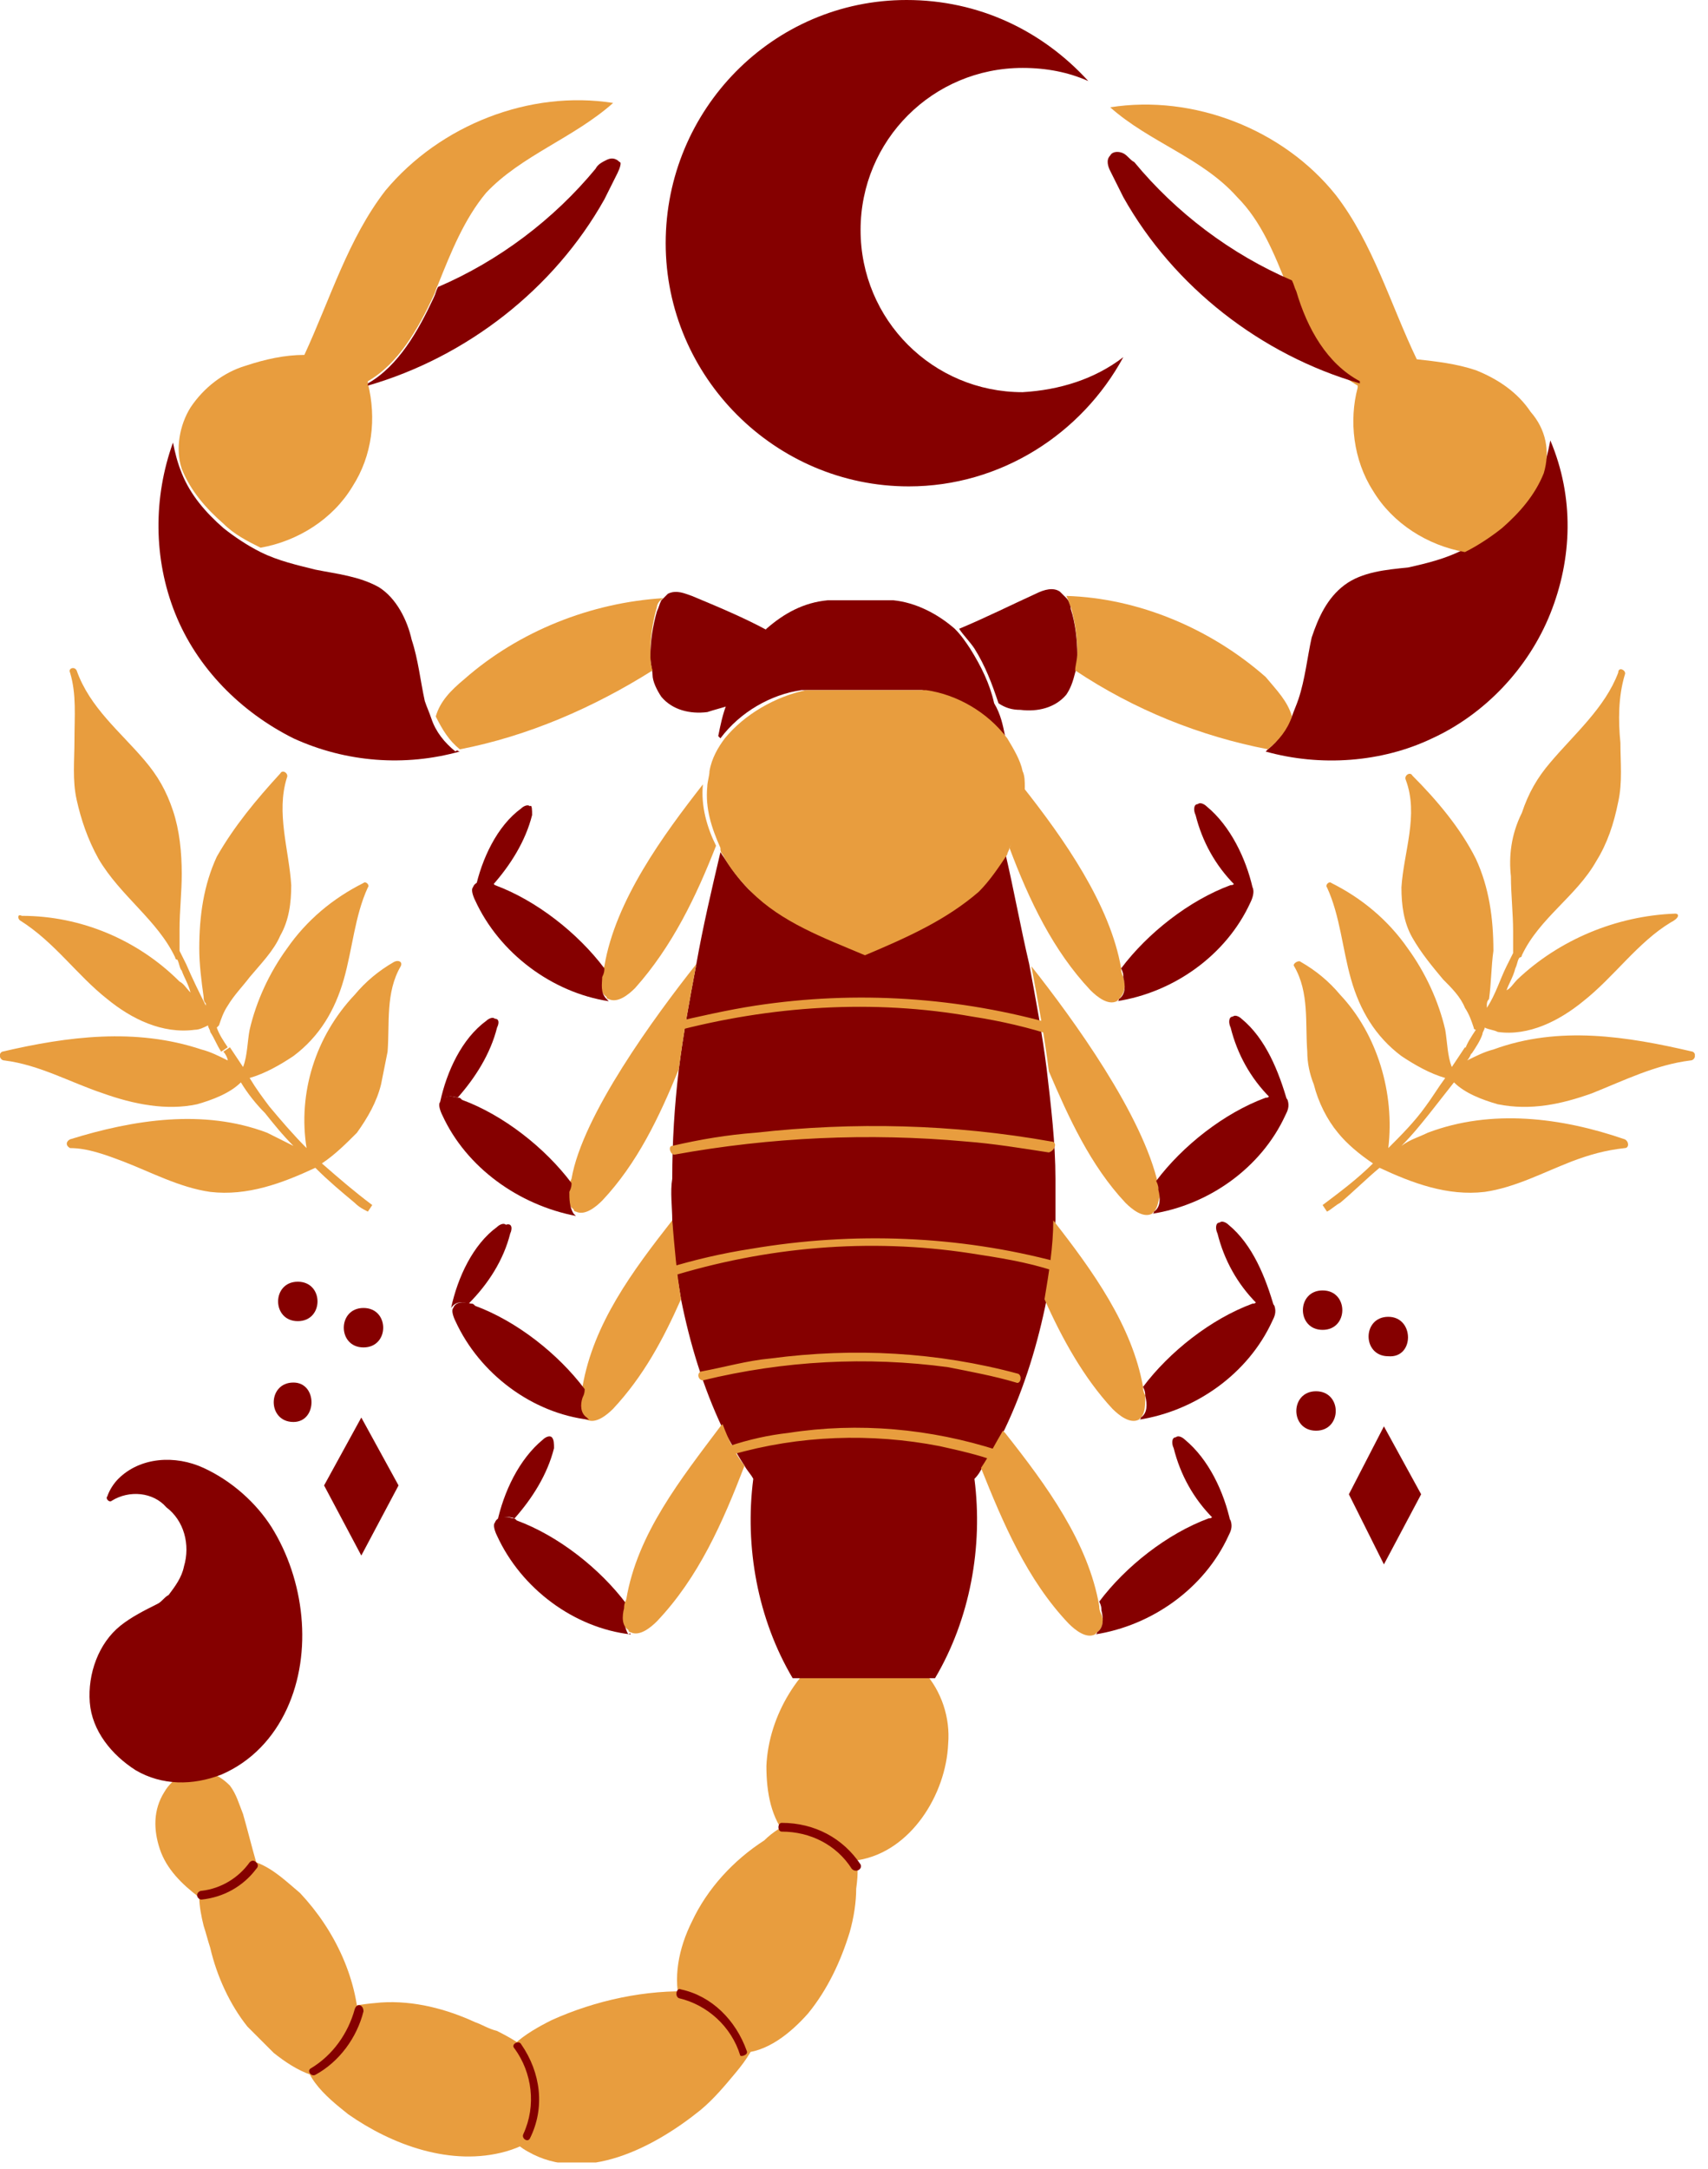 <svg width="78" height="99" viewBox="0 0 78 99" fill="none" xmlns="http://www.w3.org/2000/svg">
<g clip-path="url(#clip0_909_1312)">
<path d="M39.2 84.899C38.1 85.099 36.8 84.799 36 83.899C35.2 82.999 35 81.799 35 80.599C35.1 78.299 36.5 75.999 38.5 74.899C38.7 74.799 38.9 75.099 38.7 75.199C38.9 75.099 39.1 75.099 39.3 75.099C40.4 74.999 41.5 75.499 42.2 76.299C43 77.199 43.4 78.399 43.3 79.599C43.2 81.899 41.6 84.499 39.2 84.899Z" fill="#E89D3E"/>
<path d="M38.8 88.201C38.4 89.501 37.8 90.802 36.9 91.901C36.1 92.802 35 93.701 33.8 93.701C32.5 93.701 31.5 92.701 31.1 91.601C30.7 90.301 31 88.901 31.6 87.701C32.3 86.201 33.5 84.901 34.9 84.001C35.3 83.602 35.8 83.302 36.3 83.102C36.9 82.802 37.5 82.701 38.1 83.001C38.6 83.302 38.9 83.802 39 84.302C39.2 84.901 39.2 85.501 39.1 86.201C39.1 86.801 39 87.501 38.8 88.201Z" fill="#E89D3E"/>
<path d="M33.6 94.599C33.1 95.199 32.6 95.799 32 96.299C29.9 97.999 26.7 99.699 24.1 98.199C23 97.599 22.3 96.299 22.5 95.099C22.7 93.599 24 92.799 25.2 92.199C27.2 91.299 29.5 90.799 31.7 90.899C32.4 90.899 33.2 90.799 33.8 91.199C34.3 91.499 34.6 92.199 34.6 92.799C34.5 93.399 34.1 93.999 33.6 94.599Z" fill="#E89D3E"/>
<path d="M23.1 98.198C20.6 98.898 17.9 97.898 15.9 96.498C14.9 95.698 13.5 94.598 14 93.098C14.4 91.698 16.2 91.498 17.4 91.398C18.9 91.298 20.4 91.698 21.7 92.298C22 92.398 22.3 92.598 22.7 92.698C23.3 92.998 23.8 93.298 24.3 93.698C24.8 94.098 25.3 94.598 25.5 95.298C25.6 95.898 25.4 96.598 25 96.998C24.4 97.698 23.8 97.998 23.1 98.198Z" fill="#E89D3E"/>
<path d="M15.8 94.499C15.3 94.799 14.7 94.899 14.2 94.699C13.6 94.499 13 94.099 12.5 93.699C12.1 93.299 11.7 92.899 11.3 92.499C10.5 91.499 9.9 90.199 9.6 88.899C9.5 88.599 9.4 88.199 9.3 87.899C9.2 87.499 9.1 86.999 9.1 86.599C8.3 85.999 7.6 85.299 7.3 84.399C7 83.499 7 82.599 7.5 81.799C7.9 81.099 8.7 80.699 9.5 80.899C9.9 80.999 10.2 81.199 10.5 81.499C10.8 81.899 10.9 82.299 11.1 82.799C11.3 83.499 11.5 84.299 11.7 84.999C12.5 85.299 13.1 85.899 13.7 86.399C15.3 88.099 16.4 90.399 16.4 92.799C16.5 93.399 16.4 94.099 15.8 94.499Z" fill="#E89D3E"/>
<path d="M39.3 85.099C38.5 83.899 37.2 83.199 35.7 83.199C35.5 83.199 35.5 83.599 35.7 83.599C37 83.599 38.2 84.199 38.9 85.299C39.1 85.499 39.4 85.299 39.3 85.099Z" fill="#850000"/>
<path d="M13.1 78C12.5 79.3 11.5 80.4 10.1 81C8.8 81.5 7.4 81.5 6.2 80.8C5.1 80.1 4.2 79 4.1 77.7C4 76.4 4.5 75 5.5 74.2C6 73.8 6.6 73.5 7.2 73.2C7.4 73.1 7.5 72.9 7.7 72.8C8 72.4 8.3 72 8.4 71.5C8.7 70.5 8.4 69.4 7.6 68.8C7 68.1 5.9 68 5.1 68.5C5 68.6 4.8 68.4 4.9 68.3C5 68 5.2 67.7 5.4 67.5C6.4 66.5 8 66.4 9.3 67C10.6 67.6 11.7 68.6 12.4 69.7C13.9 72.1 14.3 75.4 13.1 78Z" fill="#850000"/>
<path d="M35.1 28.801C34.8 29.101 34.6 29.401 34.4 29.701C33.9 30.501 33.5 31.301 33.3 32.201C33 32.301 32.6 32.401 32.3 32.501C31.5 32.601 30.7 32.401 30.2 31.801C30 31.501 29.8 31.101 29.8 30.801C29.8 30.601 29.7 30.301 29.7 30.001C29.7 29.301 29.8 28.601 30 27.901C30.1 27.701 30.1 27.601 30.2 27.401C30.3 27.301 30.4 27.201 30.5 27.101C30.9 26.901 31.3 27.101 31.6 27.201C32.8 27.701 34 28.201 35.1 28.801Z" fill="#850000"/>
<path d="M21 34.299C18.5 34.999 15.8 34.799 13.4 33.699C11 32.499 9 30.499 8 27.999C7 25.499 7 22.699 7.9 20.199C8 20.699 8.1 21.099 8.3 21.599C8.7 22.599 9.4 23.399 10.2 24.099C10.7 24.499 11.3 24.899 11.9 25.199C12.7 25.599 13.6 25.799 14.4 25.999C15.4 26.199 16.4 26.299 17.3 26.799C18.1 27.299 18.6 28.299 18.8 29.199C19.1 30.099 19.2 31.099 19.4 31.999C19.5 32.299 19.6 32.499 19.7 32.799C19.9 33.399 20.3 33.899 20.8 34.299C20.9 34.199 20.9 34.299 21 34.299Z" fill="#850000"/>
<path d="M30 27.701C29.8 28.401 29.7 29.101 29.7 29.801C29.7 30.001 29.7 30.301 29.8 30.601C27.1 32.301 24.1 33.601 21 34.201C20.5 33.801 20.2 33.301 19.9 32.701C20.1 32.001 20.6 31.501 21.2 31.001C23.7 28.801 27 27.501 30.3 27.301C30.1 27.401 30 27.601 30 27.701Z" fill="#E89D3E"/>
<path d="M28 4.699C26.2 6.299 23.8 7.099 22.2 8.799C21.2 9.999 20.6 11.499 20 12.999C19.9 13.199 19.9 13.299 19.8 13.499C19.1 14.999 18.2 16.599 16.8 17.399V17.499C17.2 19.099 17 20.799 16.1 22.199C15.2 23.699 13.6 24.699 11.9 24.999C11.3 24.699 10.7 24.399 10.2 23.899C9.4 23.199 8.7 22.399 8.3 21.399C8 20.499 8.2 19.399 8.7 18.599C9.3 17.699 10.2 16.999 11.2 16.699C12.1 16.399 13 16.199 13.9 16.199C15.1 13.599 15.9 10.899 17.6 8.699C20.1 5.699 24.2 4.099 28 4.699Z" fill="#E89D3E"/>
<path d="M28.2 7.9C28 8.3 27.8 8.7 27.6 9.1C25.3 13.2 21.3 16.3 16.8 17.6V17.5C18.2 16.7 19.1 15.1 19.8 13.6C19.9 13.4 19.9 13.3 20 13.1C22.8 11.9 25.3 10 27.2 7.7C27.3 7.5 27.5 7.4 27.7 7.3C27.9 7.2 28.1 7.2 28.3 7.4C28.4 7.4 28.3 7.7 28.2 7.9Z" fill="#850000"/>
<path d="M48.2 53.798C48.2 54.398 48.2 55.098 48.2 55.698C48.1 56.898 48 58.098 47.8 59.298C47.4 61.298 46.8 63.298 45.9 65.198C45.6 65.798 45.3 66.398 44.9 66.898C44.8 67.098 44.7 67.298 44.5 67.498C44.9 70.598 44.3 73.898 42.7 76.598H36.2C34.6 73.898 34 70.598 34.4 67.498C34.3 67.298 34.1 67.098 34 66.898C33.6 66.298 33.3 65.698 33 65.198C32.1 63.298 31.5 61.298 31.1 59.298C30.9 58.098 30.7 56.898 30.7 55.698C30.7 55.098 30.6 54.398 30.7 53.798C30.7 52.098 30.8 50.498 31 48.798C31.2 47.198 31.5 45.598 31.8 43.998C32.1 42.298 32.5 40.598 32.9 38.898C33.3 39.498 33.7 40.098 34.2 40.598C35.7 41.998 37.6 42.698 39.4 43.498C41.2 42.798 43.1 41.998 44.6 40.598C45.1 40.098 45.6 39.498 45.9 38.898C46.3 40.598 46.6 42.298 47 43.998C47.3 45.598 47.6 47.198 47.8 48.798C48 50.498 48.2 52.198 48.2 53.798Z" fill="#850000"/>
<path d="M28.8 74.598C26.2 74.298 23.8 72.498 22.7 70.098C22.6 69.898 22.5 69.598 22.6 69.498C22.7 69.198 23.1 69.198 23.4 69.298C23.5 69.298 23.5 69.298 23.6 69.398C25.5 70.098 27.4 71.598 28.6 73.198C28.6 73.298 28.6 73.398 28.5 73.598C28.5 73.898 28.5 74.298 28.7 74.598C28.8 74.498 28.8 74.598 28.8 74.598Z" fill="#850000"/>
<path d="M23.3 56.301C23 57.501 22.3 58.601 21.4 59.501C21.1 59.401 20.8 59.401 20.6 59.701C20.9 58.301 21.6 56.801 22.7 56.001C22.8 55.901 23 55.801 23.1 55.901C23.4 55.801 23.4 56.101 23.3 56.301Z" fill="#850000"/>
<path d="M25.3 66.1C25 67.3 24.3 68.4 23.5 69.3C23.2 69.2 22.9 69.2 22.7 69.5C23 68.1 23.7 66.6 24.8 65.7C24.9 65.6 25.1 65.5 25.2 65.6C25.3 65.7 25.3 65.9 25.3 66.1Z" fill="#850000"/>
<path d="M22.7 46.898C22.4 48.099 21.7 49.199 20.9 50.099C20.6 49.998 20.3 49.998 20.1 50.298C20.4 48.898 21.1 47.398 22.2 46.599C22.3 46.498 22.5 46.398 22.6 46.498C22.8 46.498 22.8 46.699 22.7 46.898Z" fill="#850000"/>
<path d="M24.3 37.199C24 38.399 23.3 39.499 22.5 40.399C22.2 40.299 21.9 40.299 21.7 40.599C22 39.199 22.7 37.699 23.8 36.899C23.9 36.799 24.1 36.699 24.2 36.799C24.3 36.699 24.3 36.999 24.3 37.199Z" fill="#850000"/>
<path d="M31.1 59.299C30.3 61.099 29.4 62.799 28 64.299C27.7 64.599 27.2 64.999 26.8 64.799C26.8 64.799 26.7 64.799 26.7 64.699C26.4 64.499 26.4 64.099 26.5 63.699C26.5 63.599 26.5 63.499 26.6 63.299C27.1 60.399 28.9 57.999 30.7 55.699C30.8 56.899 30.9 58.099 31.1 59.299Z" fill="#E89D3E"/>
<path d="M34 66.9C33 69.5 31.9 72 30 74C29.7 74.3 29.2 74.7 28.8 74.5C28.8 74.5 28.7 74.5 28.7 74.4C28.4 74.2 28.4 73.8 28.5 73.4C28.5 73.3 28.5 73.2 28.6 73C29.1 70 31.1 67.5 32.9 65.1L33 65C33.3 65.8 33.6 66.4 34 66.9Z" fill="#E89D3E"/>
<path d="M31.8 44C31.5 45.6 31.2 47.2 31 48.8C30.1 51 29.1 53.1 27.5 54.8C27.2 55.1 26.7 55.5 26.3 55.3C26.3 55.3 26.2 55.3 26.2 55.2C25.9 55 25.9 54.6 26 54.2C26 54.1 26 54 26.1 53.8C26.6 50.9 29.9 46.4 31.8 44Z" fill="#E89D3E"/>
<path d="M32.7 38.601C31.8 40.901 30.7 43.201 29 45.101C28.7 45.401 28.2 45.801 27.8 45.601C27.8 45.601 27.7 45.601 27.7 45.501C27.4 45.301 27.4 44.901 27.5 44.501C27.5 44.401 27.5 44.301 27.6 44.101C28.1 41.101 30.3 38.101 32.1 35.801C32 36.801 32.3 37.801 32.7 38.601Z" fill="#E89D3E"/>
<path d="M20.2 50.899C20.1 50.699 20 50.399 20.1 50.299C20.2 49.999 20.6 49.999 20.9 50.099C21 50.099 21 50.099 21.1 50.199C23 50.899 24.9 52.399 26.1 53.999C26.1 54.099 26.1 54.199 26 54.399C26 54.699 26 55.099 26.2 55.399L26.3 55.499C23.7 54.999 21.3 53.299 20.2 50.899Z" fill="#850000"/>
<path d="M26.8 64.701L26.9 64.801C24.3 64.501 21.9 62.701 20.8 60.301C20.7 60.101 20.6 59.801 20.7 59.701C20.8 59.401 21.2 59.401 21.5 59.501C21.6 59.501 21.6 59.501 21.7 59.601C23.6 60.301 25.5 61.801 26.7 63.401C26.7 63.501 26.7 63.601 26.6 63.801C26.5 64.101 26.5 64.501 26.8 64.701Z" fill="#850000"/>
<path d="M21.7 41.098C21.6 40.898 21.5 40.598 21.6 40.498C21.7 40.198 22.1 40.198 22.4 40.298C22.5 40.298 22.5 40.298 22.6 40.398C24.5 41.098 26.4 42.598 27.6 44.198C27.6 44.298 27.6 44.398 27.5 44.598C27.5 44.898 27.4 45.298 27.7 45.598L27.8 45.698C25.2 45.298 22.8 43.498 21.7 41.098Z" fill="#850000"/>
<path d="M45.9 33.598C45 32.498 43.6 31.698 42.1 31.498H36.6C35.2 31.698 33.8 32.498 32.9 33.698L32.8 33.598C32.9 33.098 33 32.598 33.2 32.098C33.5 31.198 33.8 30.398 34.3 29.598C34.5 29.298 34.8 28.998 35 28.698C35.8 27.998 36.7 27.498 37.8 27.398H40.8C41.8 27.498 42.8 27.998 43.6 28.698C43.9 28.998 44.1 29.298 44.3 29.598C44.8 30.398 45.2 31.198 45.4 32.098C45.7 32.598 45.8 33.098 45.9 33.598Z" fill="#850000"/>
<path d="M46.1 38.7C46.1 38.8 46 38.9 46 39C45.6 39.6 45.2 40.2 44.7 40.7C43.2 42 41.4 42.8 39.5 43.6C37.6 42.8 35.7 42.1 34.3 40.7C33.8 40.2 33.3 39.6 33 39C32.9 38.9 32.9 38.8 32.9 38.7C32.5 37.8 32.2 36.9 32.3 35.9C32.3 35.7 32.4 35.4 32.4 35.2C32.5 34.6 32.8 34.1 33.1 33.7C34 32.6 35.4 31.8 36.8 31.5H42.3C43.7 31.7 45.1 32.5 46 33.7C46.3 34.2 46.6 34.7 46.7 35.2C46.8 35.4 46.8 35.7 46.8 35.9C46.8 36.8 46.6 37.8 46.1 38.7Z" fill="#E89D3E"/>
<path d="M49.2 29.9C49.2 30.2 49.2 30.4 49.1 30.7C49 31.1 48.9 31.4 48.7 31.7C48.2 32.3 47.4 32.5 46.6 32.4C46.2 32.4 45.9 32.3 45.6 32.1C45.3 31.2 45 30.4 44.5 29.6C44.3 29.3 44 29 43.8 28.7C45 28.2 46.2 27.6 47.3 27.1C47.7 26.9 48.1 26.8 48.4 27C48.5 27.1 48.6 27.2 48.7 27.3C48.8 27.4 48.9 27.6 48.9 27.8C49.1 28.4 49.2 29.2 49.2 29.9Z" fill="#850000"/>
<path d="M70.8 28.002C69.8 30.502 67.8 32.602 65.4 33.702C63.1 34.802 60.3 35.002 57.8 34.302L57.9 34.202C58.4 33.802 58.7 33.302 59 32.702C59.1 32.402 59.2 32.202 59.3 31.902C59.6 31.002 59.7 30.002 59.9 29.102C60.2 28.202 60.6 27.302 61.4 26.702C62.2 26.102 63.3 26.002 64.3 25.902C65.2 25.702 66 25.502 66.8 25.102C67.4 24.802 68 24.502 68.5 24.002C69.3 23.302 70 22.502 70.4 21.502C70.6 21.102 70.7 20.602 70.8 20.102C71.9 22.702 71.8 25.502 70.8 28.002Z" fill="#850000"/>
<path d="M59 32.699C58.8 33.299 58.4 33.799 57.9 34.199C54.8 33.599 51.8 32.399 49.1 30.599C49.1 30.399 49.2 30.099 49.2 29.799C49.2 29.099 49.1 28.399 48.9 27.699C48.8 27.499 48.8 27.399 48.7 27.199C52 27.299 55.3 28.699 57.8 30.899C58.3 31.499 58.8 31.999 59 32.699Z" fill="#E89D3E"/>
<path d="M70.5 21.598C70.1 22.598 69.4 23.398 68.6 24.098C68.1 24.498 67.5 24.898 66.9 25.198C65.2 24.898 63.6 23.898 62.7 22.398C61.8 20.998 61.6 19.198 62 17.698V17.598C60.6 16.798 59.7 15.198 59 13.598C58.9 13.398 58.9 13.298 58.8 13.098C58.2 11.598 57.6 10.098 56.5 8.998C54.9 7.198 52.5 6.498 50.7 4.898C54.5 4.298 58.6 5.898 61 8.898C62.7 11.098 63.5 13.898 64.7 16.398C65.6 16.498 66.5 16.598 67.4 16.898C68.4 17.298 69.3 17.898 69.9 18.798C70.6 19.598 70.8 20.598 70.5 21.598Z" fill="#E89D3E"/>
<path d="M62.1 17.399V17.499C57.6 16.199 53.6 13.099 51.3 8.999C51.1 8.599 50.9 8.199 50.7 7.799C50.6 7.599 50.5 7.299 50.7 7.099C50.8 6.899 51.1 6.899 51.3 6.999C51.5 7.099 51.6 7.299 51.8 7.399C53.7 9.699 56.2 11.599 59 12.799C59.1 12.999 59.1 13.099 59.2 13.299C59.7 14.999 60.6 16.599 62.1 17.399Z" fill="#850000"/>
<path d="M52.1 64.699L52 64.799C51.6 64.999 51.1 64.599 50.8 64.299C49.5 62.899 48.5 61.099 47.7 59.299C47.9 58.099 48.1 56.899 48.1 55.699C49.9 57.999 51.7 60.499 52.2 63.299C52.2 63.399 52.2 63.499 52.3 63.699C52.3 64.099 52.3 64.499 52.1 64.699Z" fill="#E89D3E"/>
<path d="M50.1 74.501L50 74.601C49.6 74.801 49.1 74.401 48.8 74.101C46.9 72.101 45.8 69.501 44.8 67.001C45.2 66.401 45.5 65.801 45.8 65.301L45.9 65.401C47.8 67.801 49.7 70.401 50.2 73.301C50.2 73.401 50.2 73.501 50.3 73.701C50.4 73.901 50.4 74.301 50.1 74.501Z" fill="#E89D3E"/>
<path d="M51.1 45.598L51 45.698C50.6 45.898 50.1 45.498 49.8 45.198C48.1 43.398 47 41.098 46.1 38.698C46.5 37.798 46.8 36.898 46.7 35.898C48.6 38.298 50.7 41.298 51.2 44.198C51.2 44.298 51.2 44.398 51.3 44.598C51.4 44.898 51.4 45.298 51.1 45.598Z" fill="#E89D3E"/>
<path d="M52.7 55.302L52.6 55.402C52.2 55.602 51.7 55.202 51.4 54.902C49.8 53.202 48.8 51.002 47.9 48.902C47.7 47.302 47.4 45.702 47.1 44.102C49 46.502 52.2 50.902 52.9 54.102C52.9 54.202 52.9 54.302 53 54.502C52.9 54.702 52.9 55.102 52.7 55.302Z" fill="#E89D3E"/>
<path d="M57.1 41.198C56 43.598 53.6 45.298 51 45.698C51 45.698 51.1 45.698 51.1 45.598C51.4 45.398 51.4 44.998 51.3 44.598C51.3 44.498 51.3 44.398 51.2 44.198C52.4 42.598 54.3 41.098 56.2 40.398C56.3 40.398 56.3 40.398 56.4 40.298C56.7 40.198 57 40.198 57.2 40.498C57.3 40.698 57.2 40.998 57.1 41.198Z" fill="#850000"/>
<path d="M56.1 70.1C55 72.5 52.6 74.2 50 74.6C50 74.6 50.1 74.6 50.1 74.5C50.4 74.3 50.4 73.9 50.3 73.5C50.3 73.4 50.3 73.3 50.2 73.1C51.4 71.5 53.3 70 55.2 69.3C55.3 69.3 55.3 69.3 55.4 69.2C55.7 69.1 56 69.1 56.2 69.4C56.3 69.7 56.2 69.9 56.1 70.1Z" fill="#850000"/>
<path d="M58.7 50.901C57.6 53.301 55.2 55.001 52.6 55.401C52.6 55.401 52.7 55.401 52.7 55.301C53 55.101 53 54.701 52.9 54.301C52.9 54.201 52.9 54.101 52.8 53.901C54 52.301 55.9 50.801 57.8 50.101C57.9 50.101 57.9 50.101 58 50.001C58.3 49.901 58.6 49.901 58.8 50.201C58.9 50.501 58.8 50.701 58.7 50.901Z" fill="#850000"/>
<path d="M58.1 60.3C57 62.7 54.6 64.4 52 64.8C52 64.8 52.1 64.8 52.1 64.7C52.4 64.5 52.4 64.1 52.3 63.7C52.3 63.6 52.3 63.5 52.2 63.3C53.4 61.7 55.3 60.2 57.2 59.5C57.3 59.5 57.3 59.5 57.4 59.4C57.7 59.3 58 59.3 58.2 59.6C58.3 59.9 58.2 60.1 58.1 60.3Z" fill="#850000"/>
<path d="M56.2 69.5C56.1 69.2 55.7 69.2 55.4 69.3C54.5 68.4 53.9 67.3 53.6 66.1C53.5 65.9 53.5 65.6 53.7 65.6C53.8 65.5 54 65.6 54.1 65.7C55.2 66.6 55.9 68.1 56.2 69.5Z" fill="#850000"/>
<path d="M58.2 59.699C58.1 59.399 57.7 59.399 57.4 59.499C56.5 58.599 55.9 57.499 55.6 56.299C55.5 56.099 55.5 55.799 55.7 55.799C55.8 55.699 56 55.799 56.1 55.899C57.2 56.799 57.8 58.299 58.2 59.699Z" fill="#850000"/>
<path d="M56.4 40.402C55.5 39.502 54.9 38.402 54.6 37.202C54.5 37.002 54.5 36.702 54.7 36.702C54.8 36.602 55 36.702 55.1 36.802C56.2 37.702 56.9 39.202 57.2 40.502C57 40.302 56.7 40.302 56.4 40.402Z" fill="#850000"/>
<path d="M58.8 50.301C58.6 50.001 58.3 50.001 58 50.101C57.1 49.201 56.5 48.101 56.2 46.901C56.1 46.701 56.1 46.401 56.3 46.401C56.4 46.301 56.6 46.401 56.7 46.501C57.8 47.401 58.4 48.901 58.8 50.301Z" fill="#850000"/>
<path d="M48.3 46.799C43.8 45.499 39.1 45.199 34.5 45.899C33.2 46.099 31.9 46.399 30.6 46.699C30.4 46.799 30.5 47.099 30.7 47.099C35.2 45.899 39.9 45.599 44.4 46.399C45.7 46.599 47 46.899 48.2 47.299C48.4 47.199 48.5 46.899 48.3 46.799Z" fill="#E89D3E"/>
<path d="M48 52.1C43.5 51.3 39 51.2 34.5 51.7C33.2 51.8 32 52 30.7 52.3C30.5 52.3 30.6 52.7 30.8 52.7C35.2 51.9 39.7 51.7 44.1 52.1C45.4 52.2 46.6 52.4 47.9 52.6C48.2 52.5 48.3 52.1 48 52.1Z" fill="#E89D3E"/>
<path d="M48.3 57.599C43.8 56.4 39 56.2 34.3 56.999C33 57.2 31.7 57.499 30.4 57.9C30.2 57.999 30.3 58.3 30.5 58.3C35 56.9 39.7 56.499 44.3 57.2C45.6 57.4 46.9 57.599 48.1 57.999C48.4 57.999 48.5 57.599 48.3 57.599Z" fill="#E89D3E"/>
<path d="M46.5 62.702C42.8 61.702 39 61.502 35.2 62.002C34.1 62.102 33.1 62.402 32 62.602C31.8 62.702 31.9 63.002 32.1 63.002C35.8 62.102 39.6 61.902 43.3 62.402C44.3 62.602 45.4 62.802 46.4 63.102C46.6 63.202 46.7 62.802 46.5 62.702Z" fill="#E89D3E"/>
<path d="M45.6 66.202C42.5 65.202 39.2 64.902 36 65.402C35.1 65.502 34.2 65.702 33.3 66.002C33.1 66.102 33.2 66.402 33.4 66.402C36.5 65.502 39.8 65.402 42.9 66.002C43.8 66.202 44.7 66.402 45.5 66.702C45.8 66.702 45.8 66.302 45.6 66.202Z" fill="#E89D3E"/>
<path d="M76.5 41.7C73.8 41.8 71.2 42.9 69.3 44.7C69.1 44.9 69 45.1 68.8 45.2C68.9 44.9 69.1 44.6 69.2 44.2C69.3 44 69.3 43.8 69.4 43.7C69.4 43.7 69.5 43.7 69.5 43.6C70.3 41.9 72 40.9 72.9 39.3C73.4 38.5 73.7 37.6 73.9 36.6C74.1 35.7 74 34.8 74 33.9C73.9 32.9 73.9 31.8 74.2 30.8C74.3 30.6 73.9 30.4 73.9 30.7C73.3 32.3 71.9 33.5 70.8 34.8C70.2 35.5 69.8 36.2 69.5 37.1C69 38.1 68.9 39.1 69 40C69 40.8 69.1 41.7 69.1 42.5V42.6C69.1 42.9 69.1 43.1 69.1 43.4C69.1 43.4 69.1 43.4 69.1 43.5C69 43.7 68.9 43.9 68.8 44.1C68.5 44.7 68.3 45.4 67.9 46V45.9C67.9 45.8 67.9 45.7 68 45.6C68.1 44.9 68.1 44.1 68.2 43.4C68.2 41.9 68 40.5 67.4 39.2C66.7 37.8 65.6 36.5 64.5 35.4C64.4 35.2 64.1 35.4 64.2 35.6C64.8 37.2 64.1 38.9 64 40.5C64 41.3 64.1 42.1 64.5 42.8C64.9 43.5 65.4 44.1 65.9 44.7C66.3 45.1 66.7 45.5 66.9 46C67.1 46.3 67.2 46.6 67.3 46.9C67.3 47 67.4 47 67.4 47C67.2 47.3 67 47.6 66.9 47.9L67.2 48.1C67.4 47.8 67.6 47.5 67.7 47.2C67.7 47.1 67.8 47 67.8 46.9C68 47 68.2 47 68.4 47.1C69.8 47.3 71.2 46.6 72.3 45.7C73.7 44.6 74.8 43 76.3 42.1C76.7 41.9 76.7 41.7 76.5 41.7Z" fill="#E89D3E"/>
<path d="M77.3 48.001C74.3 47.301 71.2 46.801 68.2 47.901C67.8 48.001 67.4 48.201 67 48.401C67.1 48.301 67.2 48.101 67.2 48.001L66.9 47.801C66.7 48.101 66.5 48.401 66.3 48.701C66.1 48.201 66.1 47.601 66 47.001C65.7 45.701 65.1 44.401 64.3 43.301C63.4 42.001 62.2 41.001 60.8 40.301C60.7 40.201 60.5 40.401 60.6 40.501C61.2 41.801 61.3 43.301 61.7 44.701C62.1 46.101 62.8 47.301 64 48.201C64.6 48.601 65.3 49.001 66 49.201C65.7 49.601 65.4 50.101 65.1 50.501C64.6 51.201 64 51.801 63.4 52.401C63.7 49.901 62.9 47.201 61.2 45.401C60.7 44.801 60.1 44.301 59.4 43.901C59.3 43.801 59 44.001 59.1 44.101C59.8 45.301 59.6 46.701 59.7 48.001C59.7 48.501 59.8 49.001 60 49.501C60.2 50.301 60.6 51.101 61.1 51.701C61.5 52.201 62.1 52.701 62.7 53.101C62 53.801 61.2 54.401 60.4 55.001L60.6 55.301C60.8 55.201 61 55.001 61.2 54.901C61.8 54.401 62.4 53.801 63 53.301C64.5 54.001 66.1 54.601 67.8 54.401C69.2 54.201 70.5 53.501 71.8 53.001C72.6 52.701 73.3 52.501 74.2 52.401C74.4 52.401 74.4 52.101 74.2 52.001C71.3 51.001 68.1 50.601 65.2 51.701C64.8 51.901 64.4 52.001 64 52.301C64.5 51.801 64.9 51.301 65.3 50.801C65.7 50.301 66 49.901 66.4 49.401C66.9 49.901 67.7 50.201 68.4 50.401C69.9 50.701 71.3 50.401 72.7 49.901C74.2 49.301 75.6 48.601 77.2 48.401C77.4 48.401 77.5 48.101 77.3 48.001Z" fill="#E89D3E"/>
<path d="M51.3 16.3C49.4 19.8 45.7 22.2 41.5 22.2C35.4 22.2 30.4 17.2 30.4 11.1C30.4 5 35.3 0 41.4 0C44.7 0 47.6 1.4 49.7 3.7C48.8 3.3 47.8 3.1 46.7 3.1C42.6 3.1 39.3 6.4 39.3 10.5C39.3 14.6 42.6 17.9 46.7 17.9C48.4 17.8 50 17.3 51.3 16.3Z" fill="#850000"/>
<path d="M0.9 42.001C2.5 43.001 3.5 44.501 4.9 45.601C6 46.501 7.4 47.201 8.9 47.001C9.1 47.001 9.3 46.901 9.5 46.801C9.5 46.901 9.6 47.001 9.6 47.101C9.8 47.401 9.9 47.701 10.1 48.001L10.4 47.801C10.2 47.501 10 47.201 9.9 46.901L10 46.801C10.1 46.501 10.2 46.201 10.4 45.901C10.7 45.401 11.1 45.001 11.4 44.601C11.9 44.001 12.5 43.401 12.8 42.701C13.2 42.001 13.3 41.201 13.3 40.401C13.2 38.801 12.6 37.101 13.1 35.501C13.2 35.301 12.9 35.101 12.8 35.301C11.7 36.501 10.7 37.701 9.9 39.101C9.3 40.401 9.1 41.801 9.1 43.301C9.1 44.001 9.2 44.801 9.3 45.501C9.3 45.601 9.3 45.701 9.4 45.801V45.901C9.1 45.301 8.8 44.701 8.5 44.001C8.4 43.801 8.3 43.601 8.2 43.401C8.2 43.401 8.2 43.401 8.2 43.301C8.2 43.001 8.2 42.801 8.2 42.501V42.401C8.2 41.601 8.3 40.701 8.3 39.901C8.3 38.901 8.2 37.901 7.9 37.001C7.6 36.101 7.2 35.401 6.6 34.701C5.5 33.401 4.1 32.301 3.5 30.601C3.4 30.401 3.1 30.501 3.2 30.701C3.5 31.701 3.4 32.701 3.4 33.801C3.4 34.701 3.3 35.601 3.5 36.501C3.7 37.401 4 38.301 4.5 39.201C5.5 40.901 7.2 42.001 8 43.701C8 43.701 8 43.801 8.1 43.801C8.2 44.001 8.2 44.201 8.3 44.301C8.4 44.601 8.6 44.901 8.7 45.301C8.5 45.101 8.4 44.901 8.2 44.801C6.3 42.901 3.7 41.801 1 41.801C0.8 41.701 0.8 41.901 0.9 42.001Z" fill="#E89D3E"/>
<path d="M0.2 48.401C1.8 48.601 3.2 49.401 4.7 49.901C6.1 50.401 7.6 50.701 9 50.401C9.7 50.201 10.5 49.901 11 49.401C11.3 49.901 11.7 50.401 12.1 50.801C12.5 51.301 12.9 51.801 13.4 52.301C13 52.101 12.6 51.901 12.2 51.701C9.3 50.601 6.1 51.101 3.2 52.001C3 52.101 3 52.301 3.2 52.401C4 52.401 4.8 52.701 5.6 53.001C6.9 53.501 8.2 54.201 9.6 54.401C11.3 54.601 12.9 54.001 14.4 53.301C15 53.901 15.6 54.401 16.2 54.901C16.4 55.101 16.6 55.201 16.8 55.301L17 55.001C16.2 54.401 15.5 53.801 14.7 53.101C15.3 52.701 15.8 52.201 16.3 51.701C16.8 51.001 17.2 50.301 17.4 49.501C17.5 49.001 17.6 48.501 17.7 48.001C17.8 46.701 17.6 45.301 18.3 44.101C18.4 43.901 18.2 43.801 18 43.901C17.3 44.301 16.7 44.801 16.2 45.401C14.4 47.301 13.6 49.901 14 52.401C13.4 51.801 12.8 51.101 12.3 50.501C12 50.101 11.7 49.701 11.4 49.201C12.1 49.001 12.8 48.601 13.4 48.201C14.6 47.301 15.3 46.101 15.7 44.701C16.1 43.301 16.2 41.801 16.8 40.501C16.9 40.401 16.7 40.201 16.6 40.301C15.2 41.001 14 42.001 13.1 43.301C12.3 44.401 11.7 45.701 11.4 47.001C11.3 47.501 11.3 48.201 11.1 48.701C10.9 48.401 10.7 48.101 10.5 47.801L10.2 48.001C10.3 48.101 10.4 48.301 10.4 48.401C10 48.201 9.6 48.001 9.2 47.901C6.2 46.901 3.1 47.301 0.1 48.001C-0.1 48.101 -1.62125e-05 48.401 0.2 48.401Z" fill="#E89D3E"/>
<path d="M16.5 64.699L18.2 67.799L16.5 70.999L14.8 67.799L16.5 64.699Z" fill="#850000"/>
<path d="M13.4 63.102C12.2 63.102 12.2 64.902 13.4 64.902C14.5 64.902 14.5 63.102 13.4 63.102Z" fill="#850000"/>
<path d="M16.6 59.699C15.4 59.699 15.4 61.499 16.6 61.499C17.8 61.499 17.8 59.699 16.6 59.699Z" fill="#850000"/>
<path d="M13.6 58.5C12.4 58.5 12.4 60.3 13.6 60.3C14.8 60.3 14.8 58.5 13.6 58.5Z" fill="#850000"/>
<path d="M63.2 65.102L64.9 68.202L63.2 71.402L61.6 68.202L63.2 65.102Z" fill="#850000"/>
<path d="M60.1 63.5C58.9 63.5 58.9 65.3 60.1 65.3C61.3 65.3 61.3 63.5 60.1 63.5Z" fill="#850000"/>
<path d="M63.4 60.102C62.2 60.102 62.2 61.902 63.4 61.902C64.6 62.002 64.6 60.102 63.4 60.102Z" fill="#850000"/>
<path d="M60.4 58.898C59.2 58.898 59.2 60.698 60.4 60.698C61.6 60.698 61.6 58.898 60.4 58.898Z" fill="#850000"/>
<path d="M34.1 93.601C33.6 92.201 32.5 91.101 31.1 90.801C30.9 90.701 30.8 91.101 31 91.201C32.3 91.501 33.4 92.501 33.8 93.801C33.8 93.901 34.2 93.801 34.1 93.601Z" fill="#850000"/>
<path d="M23.8 93.302C23.7 93.102 23.3 93.302 23.5 93.502C24.3 94.602 24.5 96.102 23.9 97.402C23.8 97.602 24.1 97.802 24.2 97.602C24.9 96.202 24.7 94.602 23.8 93.302Z" fill="#850000"/>
<path d="M16.2 91.701C15.9 92.801 15.2 93.801 14.2 94.401C14 94.501 14.2 94.801 14.4 94.701C15.5 94.101 16.3 93.001 16.6 91.801C16.6 91.501 16.3 91.401 16.2 91.701Z" fill="#850000"/>
<path d="M11.7 85.001C11.6 84.901 11.5 84.901 11.4 85.001C10.9 85.701 10.1 86.201 9.2 86.301C9.1 86.301 9 86.401 9 86.501C9 86.601 9.1 86.701 9.2 86.701C10.2 86.601 11.1 86.101 11.7 85.301C11.8 85.201 11.8 85.101 11.7 85.001Z" fill="#850000"/>
</g>
<defs>
<clipPath id="clip0_909_1312">
<rect width="77.4" height="98.7" fill="white"/>
</clipPath>
</defs>
</svg>
